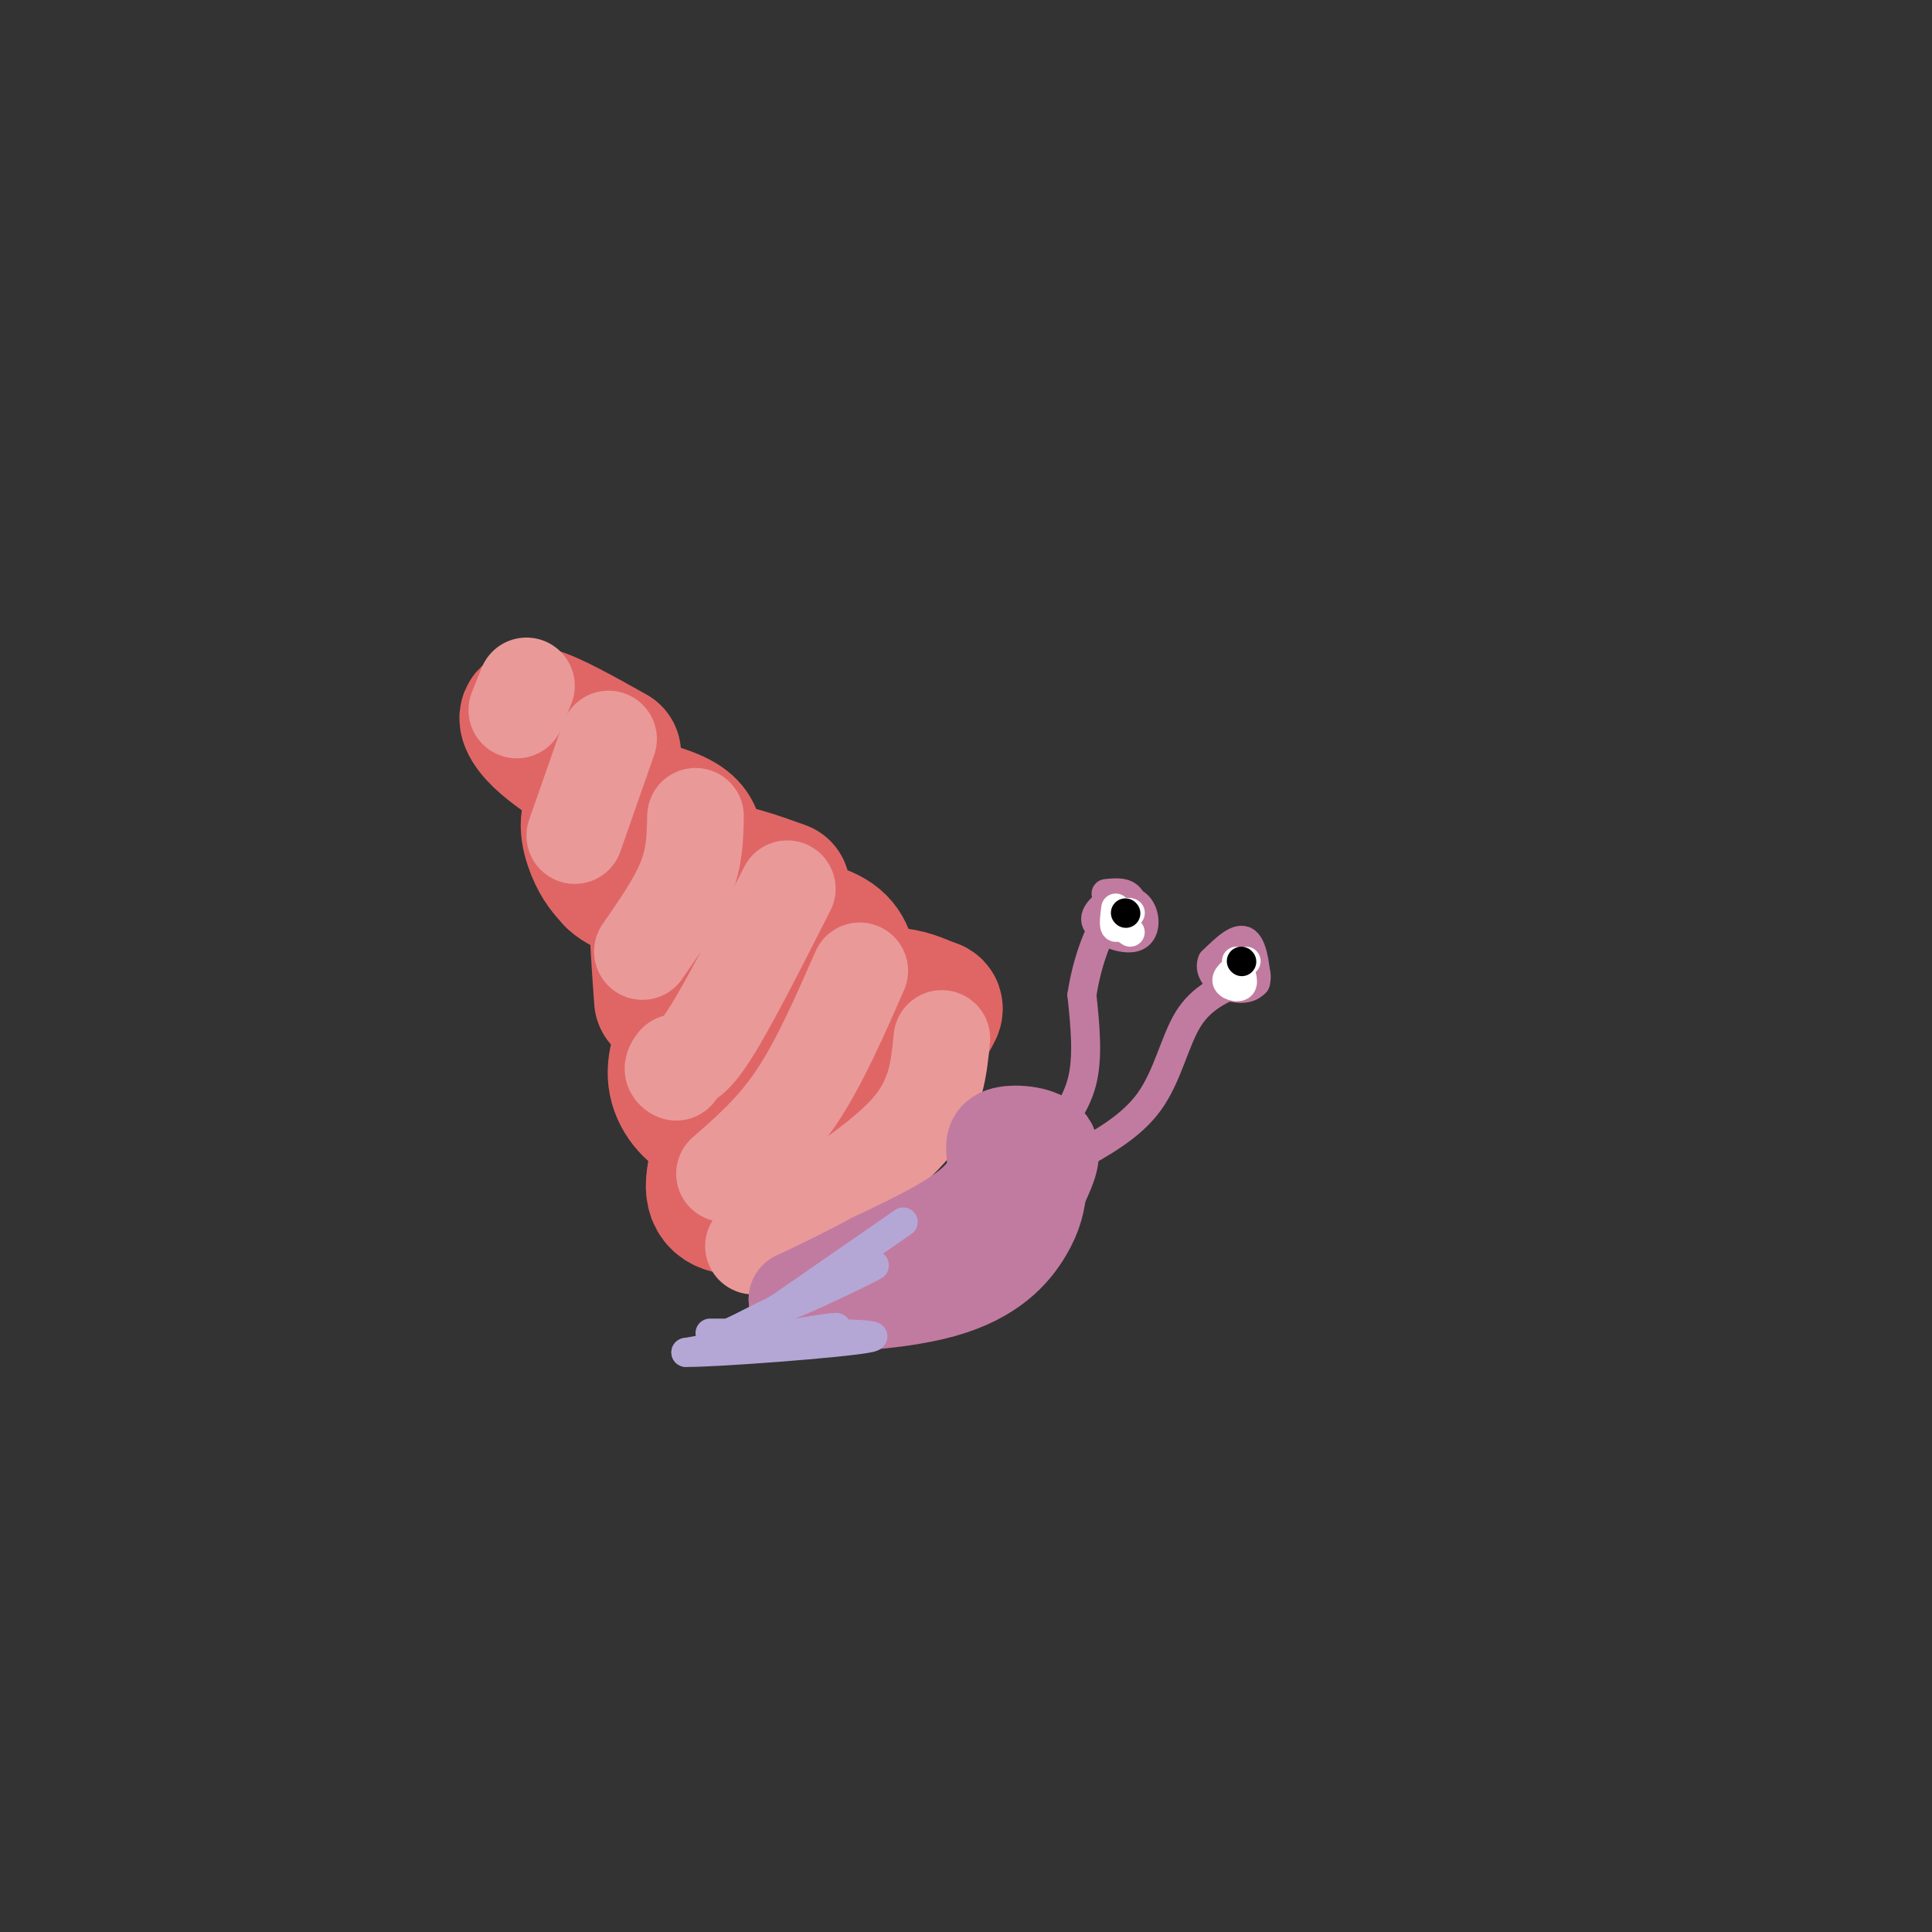 <svg viewBox='0 0 400 400' version='1.1' xmlns='http://www.w3.org/2000/svg' xmlns:xlink='http://www.w3.org/1999/xlink'><rect x="0" y="0" width="400" height="400" fill="#333333" stroke="none"/><g fill='none' stroke='rgb(224,102,102)' stroke-width='28' stroke-linecap='round' stroke-linejoin='round'><path d='M170,213c-4.667,1.500 -9.333,3.000 -13,8c-3.667,5.000 -6.333,13.500 -9,22'/><path d='M148,243c-1.054,5.091 0.810,6.818 5,7c4.190,0.182 10.705,-1.182 16,-4c5.295,-2.818 9.370,-7.091 13,-13c3.630,-5.909 6.815,-13.455 10,-21'/><path d='M192,212c2.067,-3.900 2.234,-3.148 0,-4c-2.234,-0.852 -6.871,-3.306 -13,-1c-6.129,2.306 -13.751,9.373 -19,16c-5.249,6.627 -8.124,12.813 -11,19'/><path d='M176,202c-0.311,-3.000 -0.622,-6.000 -4,-8c-3.378,-2.000 -9.822,-3.000 -15,0c-5.178,3.000 -9.089,10.000 -13,17'/><path d='M144,211c-3.214,5.083 -4.750,9.292 -4,13c0.750,3.708 3.786,6.917 7,8c3.214,1.083 6.607,0.042 10,-1'/><path d='M162,184c-5.244,-1.889 -10.489,-3.778 -15,-4c-4.511,-0.222 -8.289,1.222 -10,3c-1.711,1.778 -1.356,3.889 -1,6'/><path d='M136,189c0.000,4.000 0.500,11.000 1,18'/><path d='M144,174c-0.470,-1.655 -0.940,-3.310 -5,-5c-4.060,-1.690 -11.708,-3.417 -15,-2c-3.292,1.417 -2.226,5.976 -1,9c1.226,3.024 2.613,4.512 4,6'/><path d='M127,182c1.333,1.333 2.667,1.667 4,2'/><path d='M127,156c-6.556,-3.667 -13.111,-7.333 -16,-8c-2.889,-0.667 -2.111,1.667 0,4c2.111,2.333 5.556,4.667 9,7'/></g>
<g fill='none' stroke='rgb(234,153,153)' stroke-width='20' stroke-linecap='round' stroke-linejoin='round'><path d='M109,142c0.000,0.000 -2.000,5.000 -2,5'/><path d='M126,153c0.000,0.000 -7.000,20.000 -7,20'/><path d='M144,169c-0.083,4.167 -0.167,8.333 -2,13c-1.833,4.667 -5.417,9.833 -9,15'/><path d='M163,184c-6.083,12.000 -12.167,24.000 -16,30c-3.833,6.000 -5.417,6.000 -7,6'/><path d='M140,220c-1.167,1.333 -0.583,1.667 0,2'/><path d='M178,201c-4.167,9.500 -8.333,19.000 -13,26c-4.667,7.000 -9.833,11.500 -15,16'/><path d='M195,215c-0.583,6.000 -1.167,12.000 -6,18c-4.833,6.000 -13.917,12.000 -23,18'/><path d='M166,251c-5.500,4.167 -7.750,5.583 -10,7'/></g>
<g fill='none' stroke='rgb(194,123,160)' stroke-width='20' stroke-linecap='round' stroke-linejoin='round'><path d='M208,236c-0.750,4.417 -1.500,8.833 -6,13c-4.500,4.167 -12.750,8.083 -21,12'/><path d='M181,261c-6.167,3.333 -11.083,5.667 -16,8'/><path d='M165,269c3.333,1.393 19.667,0.875 30,-2c10.333,-2.875 14.667,-8.107 17,-12c2.333,-3.893 2.667,-6.446 3,-9'/><path d='M215,246c1.429,-3.262 3.500,-6.917 2,-9c-1.500,-2.083 -6.571,-2.595 -9,-2c-2.429,0.595 -2.214,2.298 -2,4'/><path d='M206,239c-0.167,0.667 0.417,0.333 1,0'/></g>
<g fill='none' stroke='rgb(194,123,160)' stroke-width='6' stroke-linecap='round' stroke-linejoin='round'><path d='M216,237c3.333,-3.917 6.667,-7.833 8,-13c1.333,-5.167 0.667,-11.583 0,-18'/><path d='M224,206c0.889,-6.089 3.111,-12.311 5,-15c1.889,-2.689 3.444,-1.844 5,-1'/><path d='M222,240c6.111,-3.356 12.222,-6.711 16,-12c3.778,-5.289 5.222,-12.511 8,-17c2.778,-4.489 6.889,-6.244 11,-8'/><path d='M257,203c2.417,-0.714 2.958,1.500 3,0c0.042,-1.500 -0.417,-6.714 -2,-8c-1.583,-1.286 -4.292,1.357 -7,4'/><path d='M251,199c-0.802,1.703 0.692,3.962 3,5c2.308,1.038 5.429,0.856 6,-1c0.571,-1.856 -1.408,-5.388 -3,-6c-1.592,-0.612 -2.796,1.694 -4,4'/><path d='M253,201c0.000,0.333 2.000,-0.833 4,-2'/><path d='M232,185c-2.952,2.030 -5.905,4.060 -5,6c0.905,1.940 5.667,3.792 8,3c2.333,-0.792 2.238,-4.226 1,-6c-1.238,-1.774 -3.619,-1.887 -6,-2'/><path d='M230,186c-1.155,0.957 -1.041,4.349 0,6c1.041,1.651 3.011,1.560 4,0c0.989,-1.560 0.997,-4.589 0,-6c-0.997,-1.411 -2.998,-1.206 -5,-1'/></g>
<g fill='none' stroke='rgb(255,255,255)' stroke-width='6' stroke-linecap='round' stroke-linejoin='round'><path d='M231,188c-0.250,1.917 -0.500,3.833 0,4c0.500,0.167 1.750,-1.417 3,-3'/><path d='M234,189c-0.333,-0.378 -2.667,0.178 -3,1c-0.333,0.822 1.333,1.911 3,3'/><path d='M258,199c-2.044,1.467 -4.089,2.933 -4,4c0.089,1.067 2.311,1.733 3,1c0.689,-0.733 -0.156,-2.867 -1,-5'/></g>
<g fill='none' stroke='rgb(0,0,0)' stroke-width='6' stroke-linecap='round' stroke-linejoin='round'><path d='M233,189c0.000,0.000 0.100,0.100 0.1,0.1'/><path d='M257,199c0.000,0.000 0.100,0.100 0.1,0.1'/></g>
<g fill='none' stroke='rgb(180,167,214)' stroke-width='6' stroke-linecap='round' stroke-linejoin='round'><path d='M187,253c0.000,0.000 -26.000,18.000 -26,18'/><path d='M161,271c2.369,-0.119 21.292,-9.417 20,-9c-1.292,0.417 -22.798,10.548 -28,13c-5.202,2.452 5.899,-2.774 17,-8'/><path d='M170,267c-4.202,1.774 -23.208,10.208 -22,12c1.208,1.792 22.631,-3.060 25,-4c2.369,-0.940 -14.315,2.030 -31,5'/><path d='M142,280c5.089,0.156 33.311,-1.956 38,-3c4.689,-1.044 -14.156,-1.022 -33,-1'/></g>
</svg>